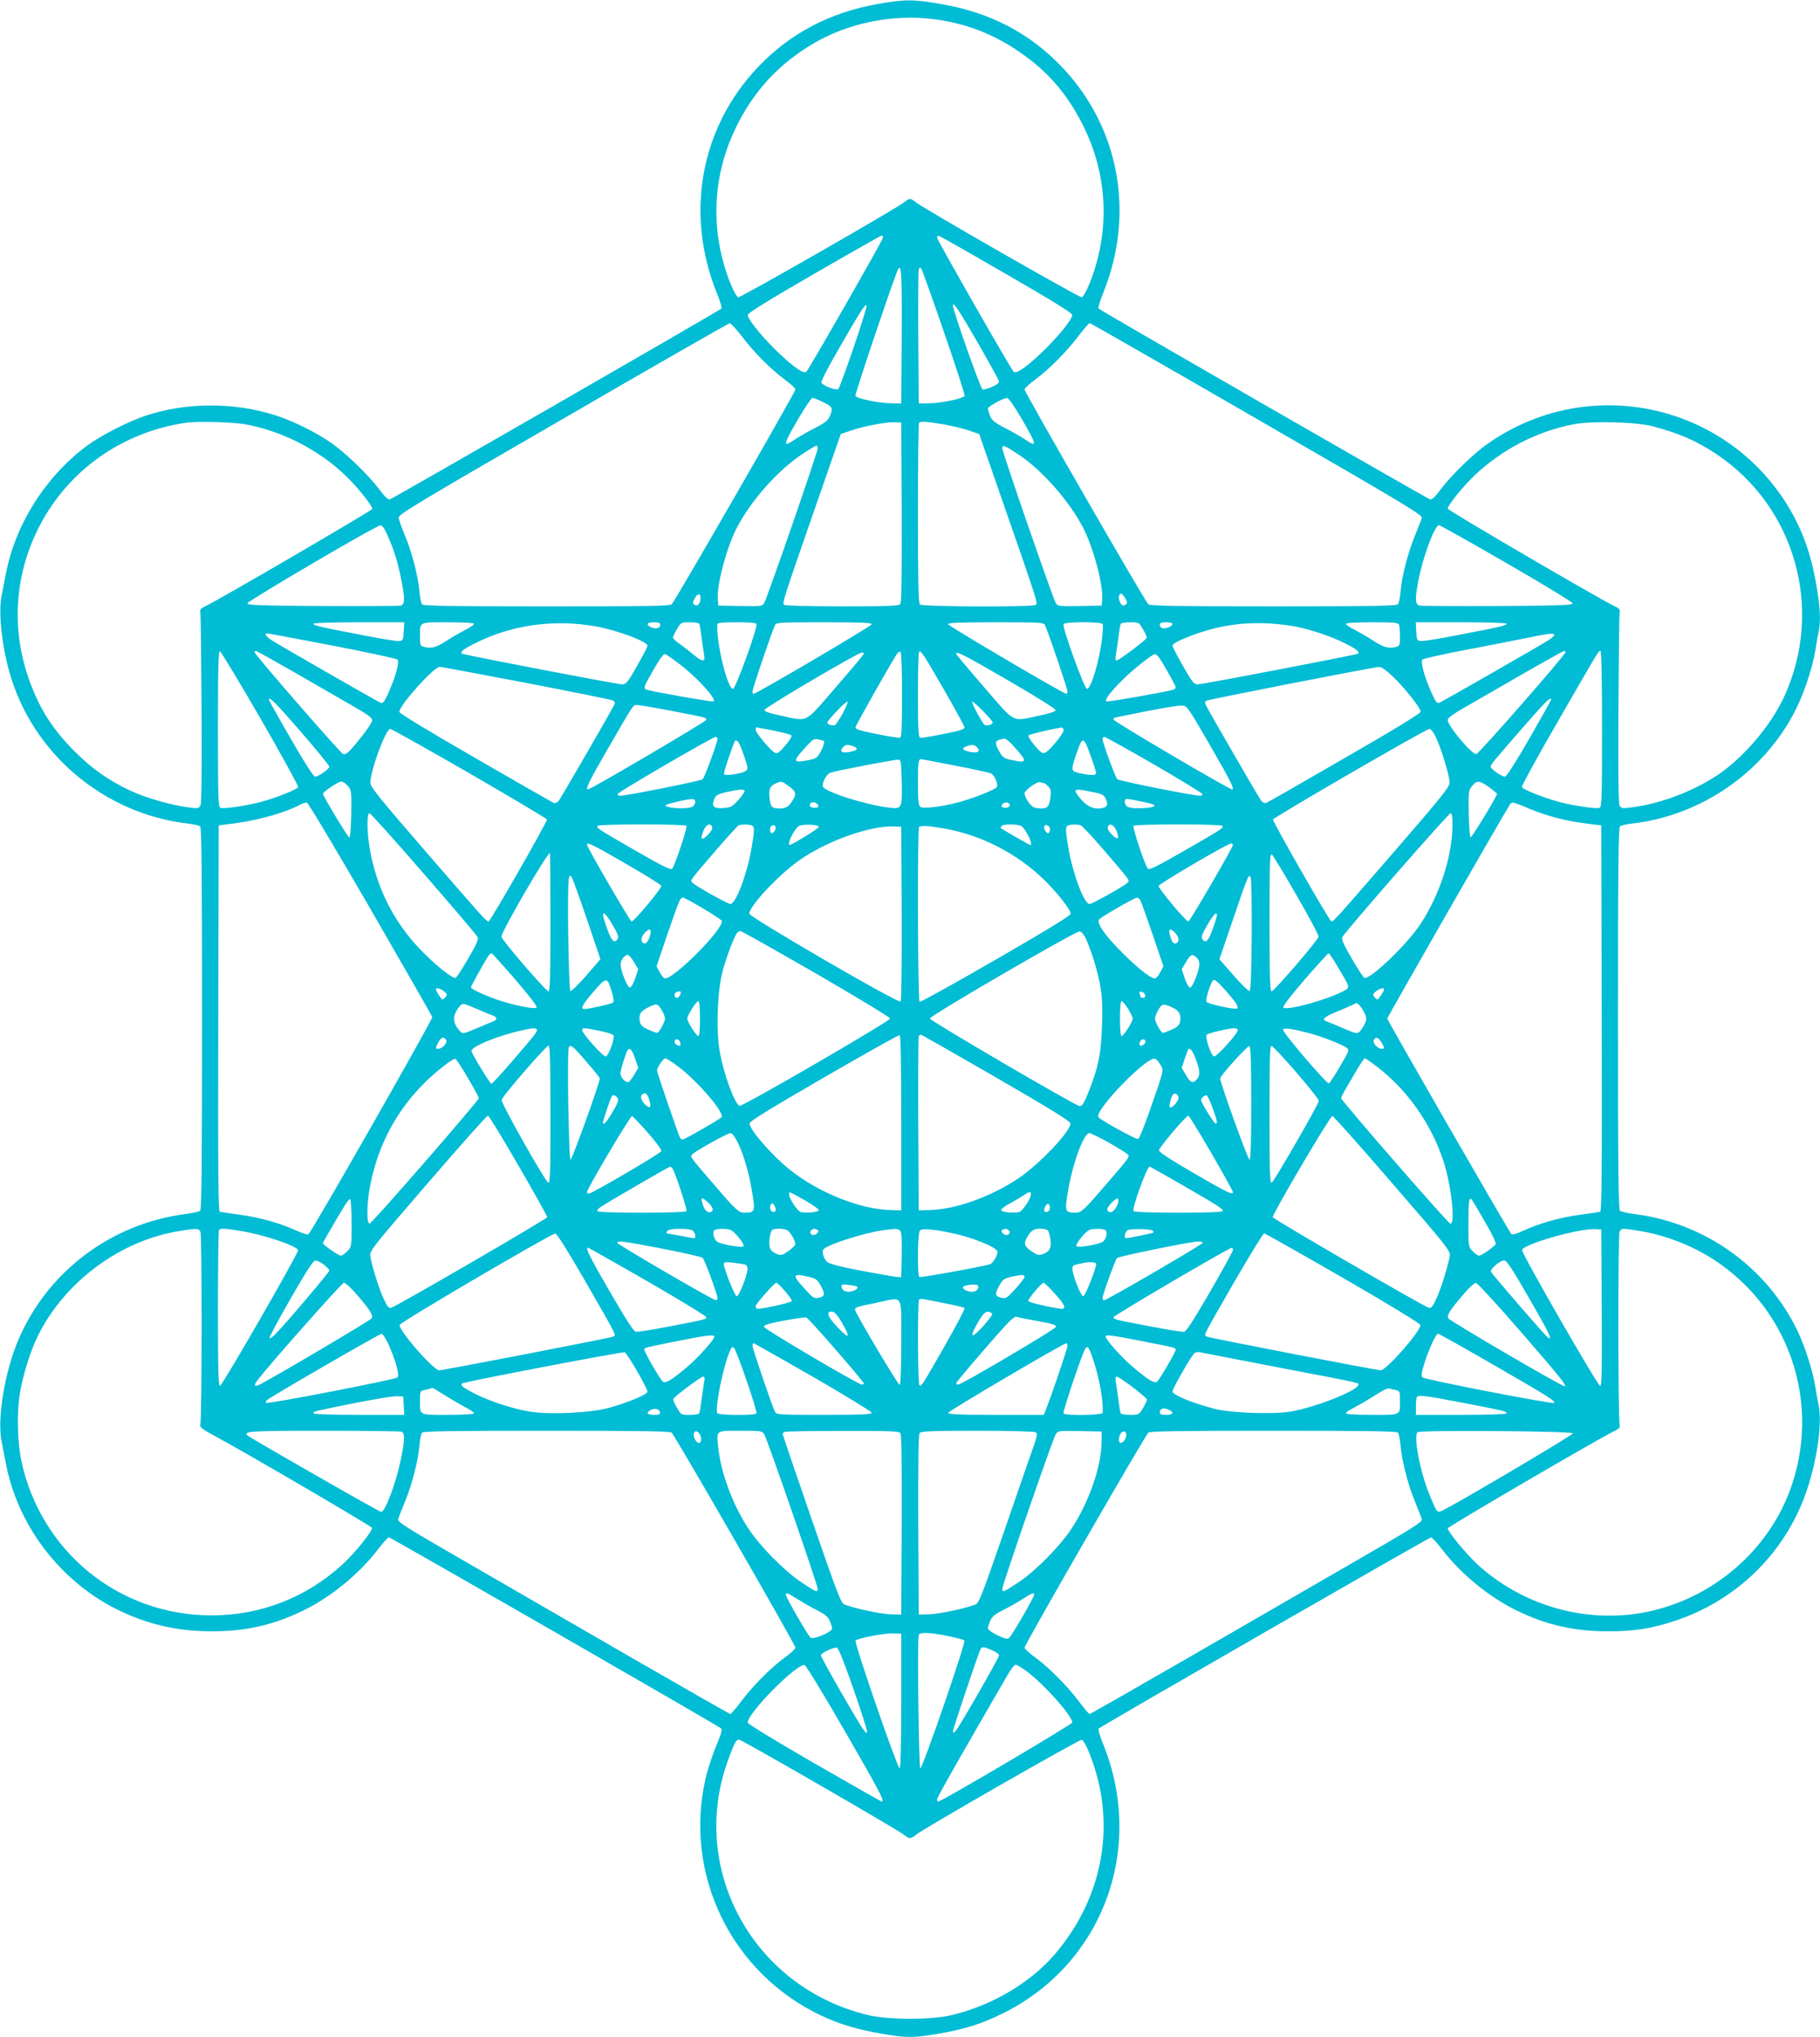 <?xml version="1.0" standalone="no"?>
<!DOCTYPE svg PUBLIC "-//W3C//DTD SVG 20010904//EN"
 "http://www.w3.org/TR/2001/REC-SVG-20010904/DTD/svg10.dtd">
<svg version="1.0" xmlns="http://www.w3.org/2000/svg"
 width="1144pt" height="1280pt" viewBox="0 0 1144 1280"
 preserveAspectRatio="xMidYMid meet">
<g transform="translate(0,1280) scale(0.1,-0.1)"
fill="#00bcd4" stroke="none">
<path d="M5517 12775 c-303 -54 -553 -186 -755 -399 -360 -381 -457 -920 -256
-1418 21 -50 33 -93 28 -97 -20 -18 -2069 -1196 -2084 -1199 -12 -2 -35 21
-68 66 -63 84 -204 221 -294 285 -93 66 -243 141 -355 177 -261 84 -562 83
-818 -2 -113 -38 -279 -123 -370 -190 -260 -193 -451 -497 -509 -808 -9 -47
-21 -107 -26 -133 -20 -99 -1 -298 47 -472 140 -514 594 -900 1128 -960 33 -4
66 -12 73 -17 9 -8 12 -262 12 -1208 0 -946 -3 -1200 -12 -1208 -7 -5 -51 -15
-98 -21 -463 -61 -861 -361 -1044 -788 -86 -202 -135 -497 -106 -640 5 -26 17
-86 26 -133 71 -384 331 -732 681 -913 195 -100 389 -147 613 -147 215 0 388
39 575 130 175 85 351 229 471 385 31 41 62 75 69 75 12 0 2069 -1183 2089
-1201 6 -5 -1 -34 -17 -71 -36 -86 -65 -171 -82 -243 -139 -603 163 -1223 726
-1489 115 -55 232 -89 390 -116 150 -25 188 -25 338 0 174 29 280 63 416 130
627 311 895 1034 629 1692 -21 50 -33 93 -28 97 20 18 2077 1201 2089 1201 7
0 38 -34 69 -75 120 -156 296 -300 471 -385 187 -91 360 -130 575 -130 163 0
275 18 419 66 359 120 644 380 792 725 87 202 139 499 110 632 -5 23 -15 76
-21 117 -16 98 -63 245 -110 345 -191 399 -576 678 -1020 736 -47 6 -91 16
-97 21 -10 8 -13 262 -13 1208 0 946 3 1200 13 1208 6 5 39 13 72 17 437 49
831 321 1030 711 53 104 108 268 125 374 6 41 16 94 21 117 14 65 11 151 -11
280 -36 217 -92 370 -191 529 -404 641 -1259 812 -1879 375 -88 -61 -229 -199
-292 -283 -33 -45 -56 -68 -68 -66 -15 3 -2064 1181 -2084 1199 -5 4 7 47 28
97 201 497 104 1037 -256 1418 -205 216 -453 346 -765 399 -170 30 -228 30
-396 0z m350 -95 c228 -29 420 -110 609 -256 145 -113 251 -246 340 -429 149
-308 161 -655 32 -978 -19 -46 -40 -83 -48 -85 -16 -3 -1011 567 -1046 599
-11 10 -26 19 -34 19 -8 0 -23 -9 -34 -19 -35 -32 -1030 -602 -1046 -599 -8 2
-29 39 -48 85 -129 323 -117 670 32 978 113 233 270 403 491 533 218 128 496
184 752 152z m-317 -1374 c0 -13 -462 -821 -481 -841 -16 -16 -76 24 -175 118
-98 93 -194 210 -194 238 0 12 133 94 417 258 230 133 421 241 425 241 5 0 8
-6 8 -14z m783 -233 c277 -160 407 -240 407 -252 0 -28 -96 -145 -194 -238
-99 -94 -159 -134 -175 -118 -20 21 -481 828 -481 842 0 10 6 13 18 8 9 -3
200 -112 425 -242z m-665 -389 l-3 -419 -65 1 c-78 1 -216 30 -223 47 -4 10
211 650 262 781 27 68 31 4 29 -410z m265 31 c74 -214 133 -395 130 -402 -7
-17 -144 -46 -223 -47 l-65 -1 -3 415 c-1 228 0 421 3 429 3 9 9 11 15 5 5 -5
69 -184 143 -399z m-568 -100 c-47 -138 -90 -254 -95 -259 -12 -12 -100 21
-107 40 -3 8 43 98 103 201 138 241 177 302 181 283 2 -9 -35 -128 -82 -265z
m786 23 c67 -117 124 -220 127 -230 3 -14 -7 -23 -43 -39 -25 -11 -52 -18 -59
-16 -13 5 -187 499 -186 527 1 27 35 -24 161 -242z m-1489 50 c76 -101 182
-207 271 -273 37 -27 67 -55 67 -62 0 -16 -756 -1328 -777 -1349 -12 -12 -131
-14 -787 -14 -607 0 -776 3 -783 13 -6 6 -13 44 -17 83 -8 96 -47 245 -91 351
-21 49 -38 98 -39 111 -1 20 122 94 1034 621 569 330 1040 600 1047 600 7 1
40 -36 75 -81z m3238 -520 c926 -534 1041 -603 1037 -622 -3 -12 -22 -60 -42
-109 -44 -106 -83 -255 -91 -351 -4 -39 -11 -77 -17 -83 -7 -10 -176 -13 -781
-13 -603 0 -776 3 -788 13 -19 15 -778 1332 -778 1350 0 7 30 35 67 62 89 66
195 172 271 273 35 45 67 82 71 82 5 0 478 -271 1051 -602z m-2725 105 c59
-29 62 -36 41 -88 -12 -27 -30 -42 -93 -74 -43 -22 -98 -54 -123 -70 -82 -56
-81 -43 17 126 43 73 83 133 90 133 7 0 37 -12 68 -27z m1248 -106 c98 -169
99 -182 17 -126 -25 16 -80 48 -123 70 -63 32 -81 47 -93 74 -8 19 -14 40 -14
48 0 13 94 65 120 66 10 1 45 -50 93 -132z m-4887 -32 c255 -45 506 -181 679
-367 69 -75 125 -149 125 -166 0 -9 -959 -568 -1045 -609 -31 -14 -39 -23 -36
-38 3 -11 6 -284 8 -608 2 -411 0 -594 -7 -608 -10 -18 -17 -20 -68 -13 -106
12 -281 62 -375 107 -136 64 -239 137 -348 246 -146 146 -229 281 -295 476
-104 312 -78 645 74 939 182 352 520 591 922 650 70 10 286 4 366 -9z m4132
-554 c1 -408 -1 -568 -9 -577 -9 -11 -78 -14 -363 -14 -193 0 -357 4 -365 9
-16 10 -20 -1 217 680 l137 394 68 23 c83 28 218 53 272 51 l40 -2 3 -564z
m261 553 c51 -9 122 -26 159 -38 l67 -23 137 -394 c237 -681 233 -670 217
-680 -23 -14 -712 -12 -727 3 -9 9 -12 150 -12 573 0 309 3 565 7 568 10 11
52 8 152 -9z m4461 -13 c169 -45 272 -90 400 -175 496 -332 676 -976 425
-1523 -84 -182 -254 -382 -419 -493 -156 -104 -366 -183 -548 -204 -51 -7 -58
-5 -68 13 -7 14 -9 197 -7 608 2 324 5 597 8 608 3 15 -5 24 -36 38 -96 46
-1045 600 -1045 611 0 21 98 142 169 209 176 166 394 278 627 322 114 21 392
14 494 -14z m-5250 -138 c0 -24 -318 -942 -336 -971 -14 -22 -19 -22 -152 -20
l-137 3 -3 43 c-6 89 53 312 115 437 88 174 262 371 418 473 43 29 83 52 87
52 4 0 8 -8 8 -17z m1264 -40 c149 -99 324 -299 409 -468 62 -125 121 -348
115 -437 l-3 -43 -137 -3 c-133 -2 -138 -2 -152 20 -18 29 -336 947 -336 972
0 24 14 18 104 -41z m-3970 -503 c41 -91 65 -166 86 -272 27 -131 26 -166 -2
-173 -13 -3 -234 -4 -493 -3 -387 3 -470 5 -470 17 0 14 809 489 836 490 11 1
26 -20 43 -59z m7037 -179 c228 -131 414 -245 414 -252 0 -12 -83 -14 -470
-17 -258 -1 -480 0 -492 3 -28 7 -30 38 -8 154 29 153 103 351 130 351 7 0
199 -108 426 -239z m-5068 -226 c-3 -33 -22 -49 -40 -33 -10 8 -9 16 4 39 21
35 39 32 36 -6z m2670 6 c13 -23 14 -31 4 -39 -16 -14 -32 -4 -41 25 -7 23 -1
43 12 43 4 0 15 -13 25 -29z m-4535 -208 c-3 -53 -5 -58 -28 -61 -14 -2 -120
15 -235 38 -267 51 -305 60 -305 71 0 5 123 9 285 9 l286 0 -3 -57z m442 47
c0 -5 -24 -22 -52 -36 -29 -15 -84 -46 -121 -70 -65 -43 -96 -51 -144 -38 -21
6 -23 13 -23 64 0 95 -10 90 176 90 101 0 164 -4 164 -10z m766 -16 c131 -23
324 -95 324 -121 0 -7 -30 -65 -66 -128 -58 -102 -69 -115 -93 -115 -32 0
-1000 186 -1008 193 -11 12 11 29 85 66 229 115 495 152 758 105z m404 11 c0
-22 -27 -30 -56 -17 -36 17 -29 32 16 32 29 0 40 -4 40 -15z m245 6 c3 -5 10
-45 15 -88 6 -43 13 -93 16 -110 8 -43 -10 -43 -62 0 -21 18 -60 48 -86 67
-27 18 -48 38 -48 43 0 6 11 30 25 54 25 42 27 43 80 43 30 0 56 -4 60 -9z
m360 -3 c8 -22 -130 -403 -147 -406 -34 -7 -107 293 -99 406 1 9 32 12 121 12
88 0 122 -3 125 -12z m725 0 c0 -11 -726 -438 -744 -438 -3 0 -6 7 -6 16 0 17
125 385 142 417 8 16 33 17 308 17 234 0 300 -3 300 -12z m1088 -5 c17 -32
142 -400 142 -417 0 -9 -3 -16 -6 -16 -18 0 -744 427 -744 438 0 9 67 12 300
12 275 0 300 -1 308 -17z m364 5 c2 -6 0 -43 -4 -82 -16 -145 -71 -329 -96
-324 -17 3 -155 384 -147 406 6 16 242 17 247 0z m253 -33 c15 -25 25 -49 23
-53 -5 -14 -176 -142 -189 -142 -7 0 -9 12 -5 33 3 17 10 67 16 110 5 43 12
83 15 88 4 5 30 9 60 9 54 0 54 0 80 -45z m185 35 c0 -15 -46 -34 -64 -27 -9
4 -16 13 -16 22 0 11 11 15 40 15 22 0 40 -5 40 -10z m745 -12 c95 -14 244
-62 337 -109 74 -37 96 -54 85 -66 -8 -7 -976 -193 -1008 -193 -24 0 -35 13
-93 115 -36 63 -66 121 -66 129 0 8 30 26 73 44 223 93 429 117 672 80z m679
6 c3 -9 6 -42 6 -74 0 -51 -2 -58 -22 -64 -49 -13 -80 -5 -145 38 -37 24 -92
55 -120 70 -29 14 -53 31 -53 36 0 6 63 10 164 10 140 0 165 -2 170 -16z m676
7 c0 -11 -38 -20 -305 -71 -115 -23 -221 -40 -235 -38 -23 3 -25 8 -28 61 l-3
57 286 0 c162 0 285 -4 285 -9z m-7382 -137 c218 -42 403 -82 410 -88 15 -14
-11 -109 -59 -215 -23 -51 -32 -62 -46 -57 -18 7 -617 350 -685 393 -36 22
-49 43 -28 43 6 0 189 -34 408 -76z m7682 66 c0 -5 -17 -20 -37 -33 -69 -43
-668 -386 -686 -393 -14 -5 -23 6 -46 57 -48 106 -74 201 -59 215 7 6 126 33
263 59 138 26 311 60 385 75 151 31 180 34 180 20z m-8133 -524 c133 -230 239
-424 237 -431 -6 -16 -136 -67 -235 -94 -90 -24 -233 -45 -254 -37 -13 5 -15
67 -15 497 0 388 3 490 13 487 6 -3 121 -192 254 -422z m199 298 c120 -69 283
-163 361 -208 109 -62 143 -86 143 -101 0 -11 -31 -58 -68 -105 -78 -97 -95
-113 -115 -108 -15 3 -557 626 -557 640 0 4 4 8 8 8 5 0 107 -57 228 -126z
m3834 -150 c0 -203 -3 -266 -12 -269 -7 -3 -74 8 -148 23 -111 22 -135 30
-132 43 2 14 213 387 258 457 8 12 19 20 24 17 6 -4 10 -113 10 -271z m264 32
c69 -120 127 -226 128 -235 3 -13 -21 -21 -132 -43 -74 -15 -141 -26 -147 -23
-10 3 -13 66 -13 268 0 145 3 267 7 271 11 11 26 -11 157 -238z m3906 236 c0
-17 -543 -637 -560 -640 -27 -5 -180 177 -180 214 0 14 38 41 143 100 78 45
241 139 361 208 121 69 223 126 228 126 4 0 8 -4 8 -8z m230 -482 c0 -429 -2
-491 -15 -496 -21 -8 -164 13 -254 37 -99 27 -229 78 -235 94 -2 7 99 192 226
411 261 453 255 444 268 444 6 0 10 -178 10 -490z m-4640 472 c0 -4 -79 -98
-176 -210 -201 -232 -170 -216 -344 -179 -72 15 -105 26 -105 36 0 14 589 361
613 361 6 0 12 -3 12 -8z m905 -166 c165 -95 300 -180 300 -187 0 -10 -33 -21
-105 -36 -174 -37 -143 -53 -344 179 -97 112 -176 206 -176 210 0 19 44 -3
325 -166z m-2067 104 c109 -82 236 -220 218 -237 -6 -6 -390 62 -423 74 -20 8
-16 18 34 106 49 86 71 117 84 117 4 0 43 -27 87 -60z m3014 43 c20 -24 108
-180 108 -191 0 -6 -6 -12 -12 -15 -34 -12 -418 -80 -424 -74 -11 10 24 57
100 133 66 66 189 164 206 164 4 0 14 -8 22 -17z m-3980 -163 c288 -55 533
-105 546 -110 20 -9 21 -13 11 -32 -34 -66 -335 -586 -348 -601 -8 -10 -22
-15 -30 -12 -9 4 -231 130 -493 282 -299 172 -478 281 -478 290 0 41 217 283
254 283 8 0 251 -45 538 -100z m5454 38 c75 -72 174 -197 174 -220 0 -10 -166
-112 -478 -291 -262 -152 -484 -279 -493 -282 -8 -3 -22 2 -30 12 -13 15 -314
535 -348 600 -8 17 -8 24 1 30 14 8 1049 211 1086 212 16 1 45 -20 88 -61z
m-6863 -348 c97 -112 177 -210 177 -217 0 -15 -68 -63 -90 -63 -9 0 -69 93
-152 238 -76 131 -138 242 -138 246 0 23 42 -19 203 -204z m7857 204 c0 -4
-62 -114 -137 -245 -84 -146 -144 -239 -153 -239 -21 0 -90 48 -90 63 0 13 11
26 228 275 118 135 152 168 152 146z m-4454 -89 c-20 -35 -41 -67 -46 -70 -12
-8 -50 3 -50 14 0 15 124 143 128 132 2 -6 -13 -40 -32 -76z m944 -55 c0 -12
-37 -23 -50 -15 -14 9 -80 129 -80 146 1 14 130 -117 130 -131z m-2027 75
c238 -46 227 -44 227 -58 0 -10 -726 -437 -744 -437 -18 0 5 48 120 247 175
302 162 283 190 283 14 0 107 -16 207 -35z m3393 -218 c131 -227 156 -277 138
-277 -18 0 -744 427 -744 438 0 6 1 12 3 12 1 0 90 18 197 40 107 21 210 38
229 37 33 -2 36 -7 177 -250z m-2746 93 c58 -12 109 -25 114 -30 6 -6 -9 -31
-38 -65 -39 -45 -51 -53 -65 -45 -28 14 -121 126 -121 144 0 9 1 16 3 16 1 0
49 -9 107 -20z m1826 5 c6 -16 -84 -128 -117 -145 -14 -8 -26 0 -65 45 -29 35
-44 59 -38 65 7 7 144 39 207 49 4 0 10 -6 13 -14z m-3735 -274 c266 -154 485
-284 487 -290 4 -12 -356 -641 -367 -641 -14 0 -41 31 -386 429 -313 361 -358
418 -357 445 3 82 97 336 125 336 8 0 232 -126 498 -279z m6080 214 c34 -76
79 -227 81 -271 1 -27 -44 -84 -357 -445 -345 -398 -372 -429 -386 -429 -11 0
-371 629 -367 641 5 14 958 567 981 568 13 1 27 -17 48 -64z m-4521 3 c0 -23
-81 -243 -93 -254 -11 -11 -480 -104 -520 -104 -10 0 -17 5 -15 11 4 13 597
358 616 359 6 0 12 -6 12 -12z m2745 -162 c165 -96 301 -179 303 -185 2 -6 -5
-11 -15 -11 -40 0 -509 93 -520 104 -12 11 -93 231 -93 254 0 6 6 12 13 12 6
-1 147 -79 312 -174z m-2076 148 c6 -6 -8 -48 -28 -80 -16 -27 -28 -33 -78
-42 -94 -17 -93 -7 7 101 30 32 39 37 65 31 16 -3 32 -8 34 -10z m1182 -21
c100 -109 100 -119 4 -100 -54 11 -61 16 -82 52 -36 63 -31 75 32 84 6 0 27
-16 46 -36z m-1686 -67 c29 -84 29 -88 11 -101 -20 -15 -123 -31 -134 -21 -5
6 14 67 60 194 14 40 32 20 63 -72z m2181 -6 c19 -52 34 -101 34 -107 0 -16
-33 -16 -100 -2 -59 13 -60 16 -26 117 41 121 46 120 92 -8z m-1490 60 c35
-14 22 -27 -33 -36 -45 -7 -58 7 -31 34 15 15 29 15 64 2z m772 -2 c27 -27 14
-41 -30 -34 -55 9 -69 22 -37 35 33 13 53 13 67 -1z m-470 -222 c3 -166 2
-170 -77 -161 -147 17 -405 99 -418 132 -9 22 23 80 47 88 43 14 406 83 425
82 19 -2 20 -10 23 -141z m337 103 c115 -22 216 -44 225 -49 21 -11 44 -64 37
-84 -6 -16 -161 -77 -253 -100 -106 -27 -214 -39 -230 -25 -11 9 -14 42 -14
149 0 126 3 150 19 150 4 0 101 -18 216 -41z m-3817 -129 c21 -27 22 -36 20
-177 -2 -92 -7 -147 -13 -145 -9 2 -164 259 -165 274 0 12 95 77 115 77 11 0
30 -13 43 -29z m2770 0 c46 -33 50 -47 25 -88 -25 -41 -43 -52 -82 -52 -50 0
-57 8 -64 66 -6 57 3 77 43 93 35 14 33 14 78 -19z m1602 20 c5 0 18 -10 29
-21 17 -18 19 -30 14 -68 -8 -60 -18 -71 -62 -71 -21 0 -44 6 -52 13 -22 17
-49 63 -49 82 0 20 80 77 98 70 7 -3 18 -5 22 -5z m2800 -26 c27 -20 50 -39
50 -42 -1 -16 -157 -274 -166 -273 -5 0 -10 66 -12 147 -2 138 -1 147 20 174
30 38 48 37 108 -6z m-4680 -26 c-1 -7 -19 -33 -41 -57 -34 -38 -46 -45 -87
-48 -57 -5 -77 6 -68 38 10 41 20 48 87 63 83 18 109 19 109 4z m2209 -9 c36
-7 51 -16 60 -35 17 -38 13 -53 -15 -60 -50 -13 -93 3 -134 48 -22 24 -39 49
-40 57 0 14 26 12 129 -10z m-2519 -59 c0 -10 -9 -24 -19 -30 -22 -11 -113
-12 -151 0 -23 7 -24 8 -6 15 25 11 124 33 154 34 16 1 22 -5 22 -19z m2800 5
c40 -8 77 -18 84 -22 30 -19 -130 -31 -165 -13 -22 12 -26 50 -5 50 8 0 47 -7
86 -15z m-4842 -675 c211 -366 387 -672 389 -681 4 -14 -750 -1336 -777 -1363
-6 -6 -36 3 -77 22 -107 48 -228 82 -353 99 -63 9 -121 17 -128 19 -10 3 -12
251 -10 1216 l3 1212 95 12 c154 20 324 68 415 117 17 9 36 15 44 14 8 -1 187
-301 399 -667z m2811 656 c9 -10 8 -15 -4 -20 -17 -6 -45 2 -45 13 0 23 32 28
49 7z m1208 -2 c5 -14 -22 -25 -42 -18 -12 5 -13 9 -4 21 14 16 40 14 46 -3z
m3275 -29 c108 -44 218 -73 345 -89 l98 -12 3 -1212 c2 -965 0 -1213 -10
-1216 -7 -2 -65 -10 -128 -19 -125 -17 -246 -51 -353 -99 -42 -20 -71 -28 -77
-22 -15 15 -780 1343 -780 1354 0 8 713 1253 767 1338 17 27 13 28 135 -23z
m-6957 -406 c182 -209 334 -388 338 -398 6 -12 -10 -49 -60 -134 -37 -64 -73
-119 -79 -121 -19 -7 -130 82 -222 178 -168 175 -275 389 -317 630 -19 111
-20 226 -2 226 6 0 161 -172 342 -381z m6465 312 c0 -196 -77 -436 -199 -624
-85 -130 -319 -355 -355 -341 -6 2 -42 57 -79 121 -50 85 -66 122 -60 134 15
32 668 779 681 779 8 0 12 -20 12 -69z m-4815 -10 c7 -12 -73 -251 -90 -269
-9 -10 -56 13 -230 113 -238 137 -247 143 -239 156 7 12 551 12 559 0z m162
-7 c3 -9 -6 -27 -23 -45 -45 -47 -56 -37 -30 26 16 36 42 46 53 19z m247 10
c20 -8 20 -27 0 -144 -28 -162 -99 -350 -132 -350 -18 0 -217 111 -240 134
-15 15 -20 8 161 218 65 75 124 139 130 142 18 7 63 7 81 0z m146 -33 c-6 -12
-15 -19 -21 -16 -13 9 -11 43 4 48 20 7 30 -9 17 -32z m277 24 c2 -8 -133 -93
-179 -113 -28 -12 16 88 51 116 19 15 123 13 128 -3z m1275 3 c32 -26 74 -118
54 -118 -4 0 -175 99 -185 106 -1 1 0 7 4 13 9 15 108 14 127 -1z m178 -18 c0
-11 -4 -21 -9 -25 -12 -7 -34 32 -26 45 9 15 35 0 35 -20z m194 24 c8 -3 68
-67 133 -142 181 -210 176 -203 161 -218 -23 -23 -222 -134 -240 -134 -33 0
-104 188 -132 350 -19 113 -20 137 -3 143 17 8 63 8 81 1z m225 -37 c19 -50 7
-58 -31 -20 -20 21 -29 37 -24 48 10 27 39 13 55 -28z m665 34 c8 -13 -1 -19
-239 -156 -174 -100 -221 -123 -230 -113 -17 18 -97 257 -90 269 8 12 552 12
559 0z m-2016 -550 c1 -312 -2 -549 -7 -554 -14 -14 -951 531 -951 552 0 47
181 241 311 333 173 123 446 221 599 215 l45 -2 3 -544z m263 534 c236 -41
460 -156 632 -323 82 -80 167 -188 167 -213 0 -12 -132 -93 -470 -288 -259
-150 -475 -269 -480 -266 -11 7 -14 1087 -3 1098 10 11 64 8 154 -8z m-1992
-225 c117 -67 215 -129 218 -136 5 -13 -171 -224 -187 -224 -9 0 -280 466
-280 482 0 19 34 2 249 -122z m3811 121 c0 -16 -271 -481 -280 -481 -16 0
-192 211 -187 224 6 15 434 266 455 266 6 0 12 -4 12 -9z m-4290 -486 c0 -342
-3 -435 -12 -434 -16 0 -292 320 -296 343 -5 24 286 526 305 526 1 0 3 -196 3
-435z m4690 169 c78 -134 140 -251 138 -260 -4 -23 -280 -343 -295 -343 -10
-1 -13 93 -13 435 0 382 2 435 15 424 8 -6 78 -122 155 -256z m-4460 -152 l84
-249 -88 -102 c-49 -56 -94 -100 -100 -98 -12 4 -22 661 -10 707 5 22 7 23 17
9 7 -10 50 -129 97 -267z m4178 -98 c-2 -244 -6 -348 -14 -351 -6 -2 -51 42
-100 98 l-89 102 79 231 c102 300 105 306 117 284 5 -10 8 -157 7 -364z
m-3449 168 c63 -37 116 -72 118 -78 16 -48 -314 -379 -360 -361 -7 3 -21 20
-31 40 l-19 35 67 198 c76 220 81 234 99 234 7 0 63 -30 126 -68z m2749 51 c6
-10 40 -107 78 -217 l67 -198 -19 -35 c-10 -20 -24 -37 -31 -40 -21 -8 -104
56 -209 161 -115 115 -165 190 -143 211 21 20 222 135 236 135 7 0 16 -8 21
-17z m-3317 -155 c32 -54 39 -75 32 -87 -20 -32 -38 -16 -65 59 -15 41 -27 81
-27 88 -2 29 21 7 60 -60z m3798 60 c0 -7 -12 -47 -27 -88 -27 -75 -45 -91
-65 -59 -7 12 0 33 32 87 39 67 62 89 60 60z m-3559 -102 c0 -33 -23 -77 -39
-74 -25 5 -25 37 0 64 25 27 39 31 39 10z m3299 -10 c25 -27 25 -59 0 -64 -11
-2 -21 8 -28 29 -22 62 -10 76 28 35z m-2258 -254 c255 -148 464 -274 464
-282 0 -16 -924 -552 -945 -548 -30 6 -101 197 -126 342 -24 137 -15 379 19
507 25 91 70 210 90 237 5 6 15 12 21 12 7 0 221 -121 477 -268z m1693 223
c35 -74 76 -208 92 -299 12 -69 15 -130 11 -251 -6 -174 -22 -255 -78 -400
-34 -86 -45 -105 -63 -105 -22 0 -941 537 -941 550 0 18 914 549 940 547 13
-1 27 -17 39 -42z m-3584 -261 c93 -108 139 -169 133 -175 -12 -12 -139 13
-243 48 -80 27 -170 69 -170 79 0 8 98 183 113 202 5 6 13 12 17 12 4 0 71
-75 150 -166z m5174 72 c77 -129 76 -121 19 -149 -107 -54 -346 -118 -366 -98
-6 6 40 67 133 175 79 91 147 166 151 166 5 0 33 -42 63 -94z m-4429 39 l27
-45 -19 -57 c-12 -34 -25 -58 -34 -58 -15 0 -57 104 -58 144 -1 27 25 61 45
61 7 0 25 -20 39 -45z m3537 28 c10 -9 18 -28 17 -42 -1 -42 -43 -146 -58
-146 -9 0 -22 24 -34 58 l-19 57 27 45 c28 49 39 54 67 28z m-3677 -213 c11
-37 15 -64 9 -69 -9 -9 -152 -41 -180 -41 -28 0 -13 28 57 109 81 94 86 94
114 1z m3926 -77 c7 -13 10 -26 6 -29 -11 -11 -188 28 -194 42 -6 15 24 112
41 133 8 11 23 0 73 -55 34 -38 67 -79 74 -91z m-4980 78 c20 -16 21 -21 10
-35 -7 -9 -16 -16 -20 -16 -7 0 -41 53 -41 64 0 12 29 5 51 -13z m5909 13 c0
-11 -34 -64 -41 -64 -4 0 -13 7 -20 16 -11 14 -10 19 10 35 22 18 51 25 51 13z
m-4420 -18 c0 -16 -14 -36 -26 -36 -14 0 -19 22 -7 33 7 8 33 10 33 3z m2918
-19 c2 -10 -3 -17 -12 -17 -9 0 -16 2 -16 4 0 2 -3 12 -6 21 -5 13 -2 16 12
13 10 -2 20 -11 22 -21z m-2798 -147 c0 -67 -4 -110 -10 -110 -13 0 -70 90
-70 110 0 20 57 110 70 110 6 0 10 -43 10 -110z m2690 63 c16 -27 30 -55 30
-63 0 -20 -57 -110 -70 -110 -6 0 -10 43 -10 110 0 67 4 110 10 110 5 0 23
-21 40 -47z m-3987 -46 c9 -4 17 -11 17 -17 0 -6 -8 -13 -17 -17 -10 -3 -58
-23 -106 -44 -88 -37 -88 -37 -107 -17 -33 36 -44 74 -30 107 6 16 20 38 30
49 19 20 19 20 107 -17 48 -21 96 -41 106 -44z m5468 29 c20 -38 21 -47 10
-74 -7 -16 -21 -39 -31 -50 -19 -20 -19 -20 -107 17 -48 21 -96 41 -106 44
-33 12 -14 28 82 67 51 21 95 41 98 43 11 12 32 -7 54 -47z m-4412 8 c12 -19
21 -44 21 -54 0 -22 -38 -90 -50 -90 -5 0 -29 9 -54 20 -31 13 -47 27 -52 43
-12 49 -1 71 46 95 58 29 64 28 89 -14z m3226 7 c31 -18 41 -46 31 -88 -5 -16
-21 -30 -52 -43 -25 -11 -49 -20 -54 -20 -12 0 -50 68 -50 90 0 10 10 35 21
55 19 31 26 36 48 30 14 -3 40 -14 56 -24z m-4011 -130 c7 -10 -10 -32 -163
-209 -63 -73 -118 -132 -122 -132 -8 0 -112 169 -125 204 -10 27 166 100 326
134 60 13 78 14 84 3z m394 -8 c47 -9 86 -22 89 -29 8 -21 -32 -129 -49 -132
-16 -3 -148 143 -148 165 0 17 8 16 108 -4z m4012 4 c0 -22 -132 -168 -149
-165 -19 4 -59 124 -45 137 10 10 133 39 172 40 12 1 22 -5 22 -12z m450 -19
c80 -21 205 -70 235 -92 18 -13 15 -19 -42 -117 -33 -56 -64 -104 -70 -106
-14 -5 -296 325 -288 338 8 12 54 6 165 -23z m-2565 -564 l0 -549 -71 2 c-189
5 -450 110 -629 253 -117 94 -258 257 -253 292 2 14 136 96 468 288 256 148
470 268 475 266 7 -2 10 -194 10 -552z m601 283 c328 -190 460 -271 462 -285
7 -45 -195 -259 -331 -349 -171 -114 -394 -193 -554 -196 l-68 -2 -3 540 c-1
297 0 546 3 554 3 7 11 11 18 8 7 -3 220 -124 473 -270z m-3461 236 c7 -19
-26 -53 -51 -53 -18 0 -17 4 1 40 17 34 39 39 50 13z m5878 -12 c21 -35 21
-41 3 -41 -25 0 -58 34 -51 53 10 25 28 21 48 -12z m-4409 3 c4 -9 4 -19 2
-22 -10 -9 -36 8 -36 23 0 20 26 19 34 -1z m2926 1 c0 -15 -26 -32 -36 -23 -2
3 -2 13 2 22 8 20 34 21 34 1z m-3740 -461 c0 -382 -2 -435 -15 -424 -28 23
-297 501 -292 519 6 25 279 340 295 341 9 0 12 -94 12 -436z m224 337 c48 -54
86 -103 86 -107 1 -27 -175 -514 -184 -511 -11 4 -22 677 -11 704 9 25 25 12
109 -86z m4181 -261 c0 -243 -3 -354 -11 -357 -9 -3 -185 484 -184 511 0 17
172 207 183 203 9 -3 12 -99 12 -357z m283 192 c78 -90 142 -170 142 -179 0
-19 -275 -496 -295 -513 -13 -11 -15 42 -15 425 0 360 2 436 13 433 8 -2 78
-76 155 -166z m-4155 85 l19 -57 -27 -45 c-14 -25 -31 -45 -37 -45 -20 0 -48
32 -48 55 0 21 32 124 45 146 13 20 29 2 48 -54z m3524 -3 c27 -72 28 -102 6
-126 -25 -28 -40 -22 -68 27 l-27 45 17 52 c10 29 20 57 22 61 11 19 29 -3 50
-59z m-4576 -117 c38 -65 69 -122 69 -127 0 -15 -670 -785 -686 -788 -20 -5
-19 119 1 229 58 314 224 581 479 772 27 21 54 36 59 34 5 -1 40 -56 78 -120z
m1320 73 c123 -92 293 -290 275 -319 -8 -12 -232 -141 -245 -141 -5 0 -13 5
-16 10 -10 17 -145 410 -145 423 0 20 39 77 52 77 7 0 43 -23 79 -50z m3032
12 c23 -39 26 -28 -66 -290 -33 -96 -66 -176 -73 -179 -12 -4 -239 120 -250
138 -25 41 299 377 355 367 8 -2 24 -18 34 -36z m1358 -11 c193 -146 346 -363
422 -596 50 -153 77 -401 43 -393 -16 3 -686 773 -686 788 0 5 13 31 28 57 16
26 47 81 71 121 23 39 46 72 50 72 4 0 37 -22 72 -49z m-4570 -211 c15 -50 6
-60 -26 -30 -34 32 -33 70 1 70 7 0 19 -18 25 -40z m3327 15 c3 -22 -43 -73
-55 -62 -3 4 -1 25 6 48 9 29 17 39 29 37 9 -2 18 -12 20 -23z m-3525 -6 c7
-12 -1 -35 -33 -87 -38 -64 -60 -88 -60 -64 0 11 47 149 55 163 9 13 26 7 38
-12z m3739 -60 c29 -81 33 -99 19 -99 -9 0 -91 132 -91 147 0 14 23 34 35 30
5 -2 22 -37 37 -78z m-4363 -363 c100 -172 181 -318 181 -324 0 -10 -947 -560
-981 -569 -16 -4 -24 6 -49 60 -33 74 -79 224 -83 271 -2 28 38 77 363 453
201 233 370 423 377 423 6 0 92 -141 192 -314z m814 206 c51 -58 87 -108 84
-115 -6 -15 -436 -267 -456 -267 -6 0 -11 4 -11 10 0 21 273 481 283 477 6 -2
51 -49 100 -105z m3541 -127 c75 -129 136 -240 136 -245 0 -21 -31 -6 -245
118 -145 84 -220 133 -220 144 0 17 170 218 185 218 4 0 69 -106 144 -235z
m1140 -193 c350 -404 365 -424 359 -455 -13 -68 -54 -201 -83 -264 -25 -54
-33 -64 -49 -60 -34 9 -981 559 -981 569 0 24 363 639 375 636 8 -2 178 -193
379 -426z m-4115 256 c37 -79 66 -177 86 -292 24 -139 22 -146 -46 -146 -35 0
-55 18 -185 170 -164 190 -157 181 -141 198 24 23 220 132 239 132 11 0 27
-22 47 -62z m2332 2 c59 -34 112 -67 118 -74 13 -15 15 -13 -143 -196 -130
-152 -150 -170 -185 -170 -68 0 -70 7 -46 146 29 168 98 354 132 354 9 0 65
-27 124 -60z m-2744 -162 c17 -23 94 -258 88 -268 -8 -13 -552 -14 -560 0 -3
5 7 17 22 27 42 28 427 252 434 252 4 1 11 -5 16 -11z m3196 -99 c240 -138
269 -157 262 -169 -8 -14 -552 -13 -560 0 -11 17 85 280 101 280 2 0 91 -50
197 -111z m-2360 -103 c48 -28 86 -55 84 -60 -4 -13 -79 -20 -113 -12 -22 6
-74 85 -74 113 0 17 -6 20 103 -41z m1417 40 c0 -28 -52 -106 -74 -112 -34 -8
-109 -1 -113 12 -2 6 20 23 49 39 29 16 69 39 88 52 40 27 50 28 50 9z m-4270
-184 c0 -145 0 -146 -27 -174 -15 -15 -33 -28 -40 -28 -14 0 -113 68 -113 78
0 3 12 26 27 51 107 186 136 231 144 226 5 -4 9 -72 9 -153z m2242 131 c29
-27 35 -47 19 -57 -17 -11 -40 6 -50 36 -20 57 -12 62 31 21z m2578 18 c0 -42
-38 -90 -61 -75 -16 9 -10 27 18 56 27 28 43 35 43 19z m2303 -136 c42 -71 72
-135 69 -142 -10 -17 -90 -73 -105 -73 -7 0 -25 13 -40 28 -27 28 -27 29 -27
173 0 138 4 169 21 152 4 -5 41 -66 82 -138z m-4463 95 c13 -24 5 -41 -15 -33
-15 5 -20 34 -8 46 9 10 11 9 23 -13z m1730 -10 c0 -20 -26 -35 -35 -20 -8 13
14 52 26 45 5 -4 9 -14 9 -25z m-5340 -150 c10 -19 10 -1171 -1 -1213 -3 -15
15 -29 86 -67 175 -93 990 -569 993 -580 6 -17 -103 -154 -181 -226 -228 -211
-517 -324 -827 -324 -582 0 -1074 400 -1196 972 -24 115 -29 296 -10 416 18
115 68 278 117 374 170 337 512 590 880 652 116 19 127 19 139 -4z m255 5
c139 -22 348 -92 359 -120 5 -15 -474 -847 -491 -853 -10 -3 -13 99 -13 486 0
269 3 492 7 495 10 10 38 9 138 -8z m2836 5 c18 -10 27 -50 12 -50 -5 0 -43 7
-86 15 -43 8 -81 15 -83 15 -12 0 -1 19 14 23 34 9 124 7 143 -3z m241 2 c27
-11 92 -92 81 -103 -11 -11 -147 13 -167 30 -21 18 -30 63 -14 72 15 10 76 10
100 1z m360 -4 c24 -20 52 -74 46 -90 -3 -7 -24 -26 -45 -41 -35 -24 -44 -26
-68 -17 -43 17 -54 38 -48 95 3 28 11 53 17 57 18 12 81 9 98 -4z m182 6 c13
-5 14 -9 5 -20 -6 -8 -17 -14 -25 -14 -20 0 -28 21 -13 31 17 11 14 10 33 3z
m525 -8 c8 -9 11 -59 9 -152 l-3 -139 -30 2 c-16 1 -117 19 -224 39 -137 26
-200 43 -213 56 -22 22 -34 66 -21 79 31 31 248 100 368 118 88 13 101 12 114
-3z m315 -12 c138 -28 296 -92 296 -120 0 -25 -29 -72 -48 -78 -46 -15 -435
-85 -443 -80 -14 9 -11 278 3 292 14 14 76 10 192 -14z m365 17 c15 -10 7 -31
-13 -31 -21 0 -40 27 -24 33 19 8 22 8 37 -2z m248 -3 c6 -7 13 -33 16 -58 7
-52 -5 -74 -48 -90 -24 -9 -34 -7 -67 15 -49 33 -55 49 -33 89 25 44 43 56 86
56 20 0 41 -6 46 -12z m361 3 c16 -9 7 -54 -14 -72 -20 -17 -156 -41 -167 -30
-11 11 54 92 81 103 24 9 85 9 100 -1z m298 -4 c4 -4 5 -9 3 -12 -5 -4 -154
-35 -171 -35 -15 0 -8 39 10 50 18 11 146 9 158 -3z m2822 -485 c2 -393 0
-493 -10 -490 -19 6 -497 838 -491 854 15 39 357 136 463 131 l35 -2 3 -493z
m242 483 c122 -20 252 -64 367 -124 530 -279 778 -900 587 -1469 -139 -416
-510 -731 -948 -807 -368 -63 -756 53 -1033 309 -70 65 -183 203 -183 223 0
10 955 567 1045 610 31 14 39 23 36 38 -11 46 -11 1196 -1 1215 13 24 11 24
130 5z m-6633 -312 c217 -378 199 -341 171 -353 -22 -9 -1061 -210 -1087 -210
-36 0 -256 251 -249 285 3 17 950 572 978 574 10 1 76 -104 187 -296z m4764
18 c281 -162 485 -287 487 -296 7 -34 -213 -285 -249 -285 -26 0 -1065 201
-1087 210 -28 12 -46 -25 171 353 95 163 177 297 183 297 6 0 229 -126 495
-279z m-4277 183 c133 -26 246 -51 253 -58 13 -12 93 -230 93 -253 0 -7 -5
-13 -10 -13 -17 0 -620 351 -620 361 0 15 35 11 284 -37z m3396 37 c0 -10
-603 -361 -620 -361 -5 0 -10 6 -10 13 0 20 80 240 91 252 11 11 455 102 507
104 17 1 32 -3 32 -8z m-3488 -243 c202 -117 368 -218 368 -224 0 -14 3 -13
-234 -59 -104 -20 -198 -35 -209 -33 -14 2 -59 72 -163 251 -132 228 -156 277
-137 277 3 0 172 -96 375 -212z m3678 198 c0 -8 -65 -126 -144 -263 -104 -179
-149 -249 -163 -251 -11 -2 -105 13 -209 33 -237 45 -234 45 -234 59 0 10 724
435 743 436 4 0 7 -6 7 -14z m-5714 -92 c19 -15 34 -31 34 -38 0 -10 -276
-336 -340 -400 -16 -17 -32 -27 -36 -24 -3 4 56 115 132 247 102 177 143 241
157 241 10 0 34 -12 53 -26z m7578 -215 c126 -219 147 -263 117 -244 -16 9
-352 398 -359 414 -7 17 55 70 83 71 16 0 49 -50 159 -241z m-4928 214 c8 -3
14 -15 13 -27 -1 -38 -53 -171 -68 -171 -12 0 -81 172 -81 204 0 11 12 12 61
7 33 -4 67 -10 75 -13z m2204 5 c0 -31 -69 -203 -81 -203 -15 0 -67 133 -68
172 -1 16 6 24 22 27 12 3 31 7 42 9 43 10 85 7 85 -5z m-1805 -81 c42 -10 53
-18 72 -52 31 -55 29 -71 -9 -79 -31 -7 -37 -3 -90 56 -82 89 -78 99 27 75z
m1355 0 c0 -7 -26 -41 -57 -75 -54 -59 -60 -63 -90 -56 -39 8 -41 24 -10 79
19 34 30 42 72 52 67 15 85 15 85 0z m-4191 -118 c78 -92 96 -121 88 -142 -4
-11 -590 -357 -705 -417 -32 -16 -38 -6 -16 24 74 98 532 615 546 616 10 0 48
-36 87 -81z m2685 29 c25 -29 45 -57 43 -63 -4 -11 -207 -55 -219 -48 -5 2 -8
10 -8 16 0 14 118 147 130 147 5 0 29 -24 54 -52z m1695 -15 c58 -64 70 -86
54 -96 -13 -7 -216 37 -220 48 -3 11 84 115 97 115 5 0 36 -30 69 -67z m2940
-252 c246 -284 283 -331 265 -331 -20 0 -725 412 -731 427 -8 21 10 50 89 142
47 55 75 81 87 79 10 -2 140 -144 290 -317z m-4181 295 c9 -10 -10 -25 -39
-31 -32 -7 -59 7 -59 33 0 12 9 14 47 8 25 -3 48 -8 51 -10z m762 0 c0 -26
-28 -39 -62 -30 -39 11 -47 31 -16 37 50 9 78 7 78 -7z m-485 -348 c0 -171 -4
-269 -10 -270 -9 -1 -261 421 -278 466 -8 21 -3 23 136 51 170 35 152 65 152
-247z m260 246 c71 -14 133 -28 138 -33 4 -4 -52 -111 -124 -237 -144 -252
-147 -256 -160 -248 -10 6 -12 527 -2 537 9 9 1 10 148 -19z m-633 -124 c48
-83 49 -105 2 -59 -88 84 -112 134 -61 127 14 -2 34 -25 59 -68z m945 54 c2
-6 -25 -41 -59 -79 -63 -68 -83 -74 -52 -13 42 81 65 109 86 106 12 -2 23 -8
25 -14z m-981 -228 c96 -110 174 -204 174 -208 0 -4 -6 -8 -12 -8 -24 1 -613
348 -616 363 -2 11 25 20 125 39 70 13 134 22 141 20 8 -3 92 -95 188 -206z
m1262 184 c97 -17 122 -26 120 -37 -3 -15 -592 -362 -615 -363 -7 0 -13 3 -13
8 0 10 290 346 336 390 19 18 38 31 42 29 4 -3 62 -15 130 -27z m-4078 -142
c47 -105 73 -200 58 -213 -15 -14 -817 -169 -826 -160 -3 3 0 11 7 18 18 18
704 415 719 416 7 1 26 -27 42 -61z m6957 -139 c343 -198 382 -223 371 -234
-9 -9 -811 146 -826 160 -10 9 -8 25 9 81 27 89 75 194 88 194 5 0 166 -90
358 -201z m-4907 182 c0 -18 -99 -129 -166 -186 -102 -87 -141 -110 -158 -96
-17 14 -116 186 -116 201 0 12 0 12 215 55 180 36 225 41 225 26z m2683 -27
c211 -41 217 -42 217 -55 0 -14 -100 -186 -116 -200 -17 -14 -56 9 -158 96
-67 57 -166 168 -166 186 0 15 30 11 223 -27z m-2061 -226 c202 -117 368 -219
368 -225 0 -10 -67 -13 -300 -13 -275 0 -300 1 -308 18 -17 31 -142 399 -142
416 0 9 3 16 7 16 3 0 172 -96 375 -212z m1598 195 c0 -15 -105 -326 -136
-400 l-13 -33 -300 0 c-234 0 -301 3 -301 13 0 10 723 436 743 437 4 0 7 -8 7
-17z m-2016 -221 c37 -106 64 -197 61 -203 -9 -14 -242 -12 -247 2 -13 40 37
288 77 383 14 33 19 37 30 25 7 -8 43 -101 79 -207z m2180 128 c38 -117 62
-254 57 -327 -1 -16 -236 -19 -246 -4 -6 11 121 388 138 409 15 18 23 6 51
-78z m-2869 -66 c36 -62 65 -120 65 -128 0 -18 -117 -67 -242 -102 -115 -32
-370 -44 -496 -24 -103 16 -249 64 -344 111 -75 38 -96 54 -84 66 9 10 1010
201 1023 196 7 -3 42 -56 78 -119z m4020 26 c554 -106 517 -98 513 -113 -12
-39 -282 -144 -430 -167 -112 -18 -381 -8 -478 19 -141 37 -260 87 -260 108 0
18 118 224 137 239 7 7 22 10 31 8 9 -2 229 -44 487 -94z m-3599 -92 c-3 -18
-10 -68 -16 -111 -5 -43 -12 -83 -15 -88 -4 -5 -30 -9 -60 -9 -54 0 -54 0 -80
45 -15 25 -25 49 -23 54 5 15 172 140 187 141 10 0 12 -9 7 -32z m2695 -35
c49 -38 89 -72 89 -77 0 -5 -11 -29 -25 -53 -25 -42 -27 -43 -80 -43 -30 0
-56 4 -60 9 -3 5 -10 45 -15 88 -6 43 -13 93 -16 111 -4 22 -2 32 6 32 7 0 52
-30 101 -67z m-4322 -52 c42 -26 100 -60 129 -75 28 -14 52 -31 52 -36 0 -6
-63 -10 -164 -10 -187 0 -176 -5 -176 91 0 56 1 59 28 65 15 3 32 7 37 9 6 2
12 4 14 4 2 1 38 -21 80 -48z m5974 35 c26 -6 27 -9 27 -65 0 -96 11 -91 -176
-91 -101 0 -164 4 -164 10 0 5 24 22 53 36 28 15 77 43 107 62 75 48 101 61
114 57 6 -2 23 -6 39 -9z m-6235 -98 l3 -58 -286 0 c-179 0 -285 4 -285 10 0
12 -3 11 265 65 121 24 238 43 260 42 l40 -2 3 -57z m6661 17 c267 -52 271
-53 271 -66 0 -5 -115 -9 -285 -9 l-285 0 0 53 c0 30 3 57 7 60 12 13 57 7
292 -38z m-5051 -57 c3 -15 -4 -18 -37 -18 -43 0 -53 12 -23 29 24 15 56 9 60
-11z m3203 12 c31 -17 22 -30 -21 -30 -27 0 -40 4 -40 13 0 28 26 35 61 17z
m-4827 -136 c22 -8 21 -54 -4 -172 -29 -147 -99 -332 -124 -332 -12 0 -822
464 -840 480 -28 27 18 30 479 30 260 0 480 -3 489 -6z m1698 -6 c19 -16 778
-1332 778 -1351 0 -7 -30 -35 -67 -62 -88 -64 -203 -180 -276 -278 -32 -42
-62 -77 -66 -77 -4 0 -277 156 -607 346 -329 190 -798 461 -1042 602 -390 225
-443 258 -439 276 3 12 22 60 42 109 44 106 83 255 91 351 4 39 11 77 17 84 7
9 176 12 781 12 603 0 776 -3 788 -12z m183 -25 c8 -35 -10 -53 -30 -27 -15
20 -19 46 -9 57 12 11 32 -5 39 -30z m399 15 c18 -29 336 -947 336 -972 0 -24
-12 -19 -107 45 -104 70 -256 224 -327 332 -101 152 -177 359 -192 519 -10
102 -16 98 140 98 130 0 136 -1 150 -22z m855 8 c8 -9 10 -169 9 -577 l-3
-564 -71 2 c-64 3 -220 36 -285 61 -23 9 -42 58 -207 536 -100 289 -182 530
-182 535 0 5 6 12 13 14 6 3 170 6 363 6 285 1 354 -2 363 -13z m851 4 c12 -7
10 -19 -11 -82 -15 -40 -97 -279 -184 -531 -144 -415 -161 -460 -184 -469 -65
-25 -221 -58 -285 -61 l-71 -2 -3 564 c-1 408 1 568 9 577 9 11 78 14 363 14
196 0 357 -4 366 -10z m414 -70 c-3 -150 -81 -373 -190 -537 -71 -108 -223
-262 -327 -332 -95 -64 -107 -69 -107 -45 0 25 318 943 336 972 14 22 19 22
152 20 l137 -3 -1 -75z m156 52 c-1 -25 -27 -55 -40 -47 -14 8 -4 56 13 67 15
9 27 0 27 -20z m1707 16 c6 -7 13 -45 17 -84 8 -96 47 -245 91 -351 20 -49 39
-97 42 -109 4 -18 -49 -51 -439 -276 -244 -141 -713 -412 -1042 -602 -330
-190 -603 -346 -607 -346 -4 0 -34 35 -66 78 -73 97 -188 213 -275 277 -38 27
-68 55 -68 62 0 19 759 1335 778 1351 12 9 185 12 788 12 605 0 774 -3 781
-12z m1100 -4 c3 -10 -738 -447 -822 -486 -32 -14 -32 -14 -76 91 -62 147
-107 383 -78 402 22 14 971 7 976 -7z m-4873 -1043 c34 -21 90 -53 124 -70 49
-25 67 -40 78 -66 8 -19 14 -41 14 -48 0 -22 -118 -71 -135 -57 -17 14 -155
253 -155 269 0 17 8 14 74 -28z m1486 28 c0 -16 -139 -255 -156 -270 -12 -10
-27 -6 -74 16 -33 16 -60 35 -60 42 0 8 6 29 14 48 11 27 29 42 83 69 37 19
93 50 123 70 60 38 70 42 70 25z m-835 -666 c0 -275 -4 -423 -10 -424 -14 -1
-288 792 -277 803 15 15 184 47 237 45 l50 -2 0 -422z m294 407 c52 -10 98
-23 103 -28 11 -11 -263 -804 -277 -803 -10 1 -20 813 -10 838 6 19 75 16 184
-7z m-597 -325 c48 -138 87 -259 87 -270 0 -19 0 -19 -18 2 -27 32 -271 457
-271 472 0 14 78 52 100 48 10 -1 44 -86 102 -252z m876 235 c23 -10 42 -24
42 -31 0 -15 -244 -440 -271 -472 -15 -18 -18 -19 -19 -5 0 15 163 499 175
519 9 13 25 11 73 -11z m-927 -508 c219 -379 252 -442 232 -442 -4 0 -195 109
-425 241 -258 149 -418 247 -418 256 0 60 308 371 358 361 8 -2 122 -189 253
-416z m1146 374 c109 -82 283 -278 283 -319 0 -12 -822 -497 -843 -497 -4 0
-7 6 -7 14 0 12 157 288 442 779 21 37 45 67 52 67 8 0 41 -20 73 -44z m-1296
-717 c277 -160 513 -299 525 -310 26 -24 42 -24 68 0 36 33 1029 602 1045 599
10 -2 30 -37 49 -85 173 -433 91 -903 -220 -1265 -156 -180 -398 -322 -652
-381 -130 -29 -382 -29 -512 0 -720 167 -1134 905 -892 1591 38 109 55 142 72
142 8 0 240 -131 517 -291z"/>
</g>
</svg>
